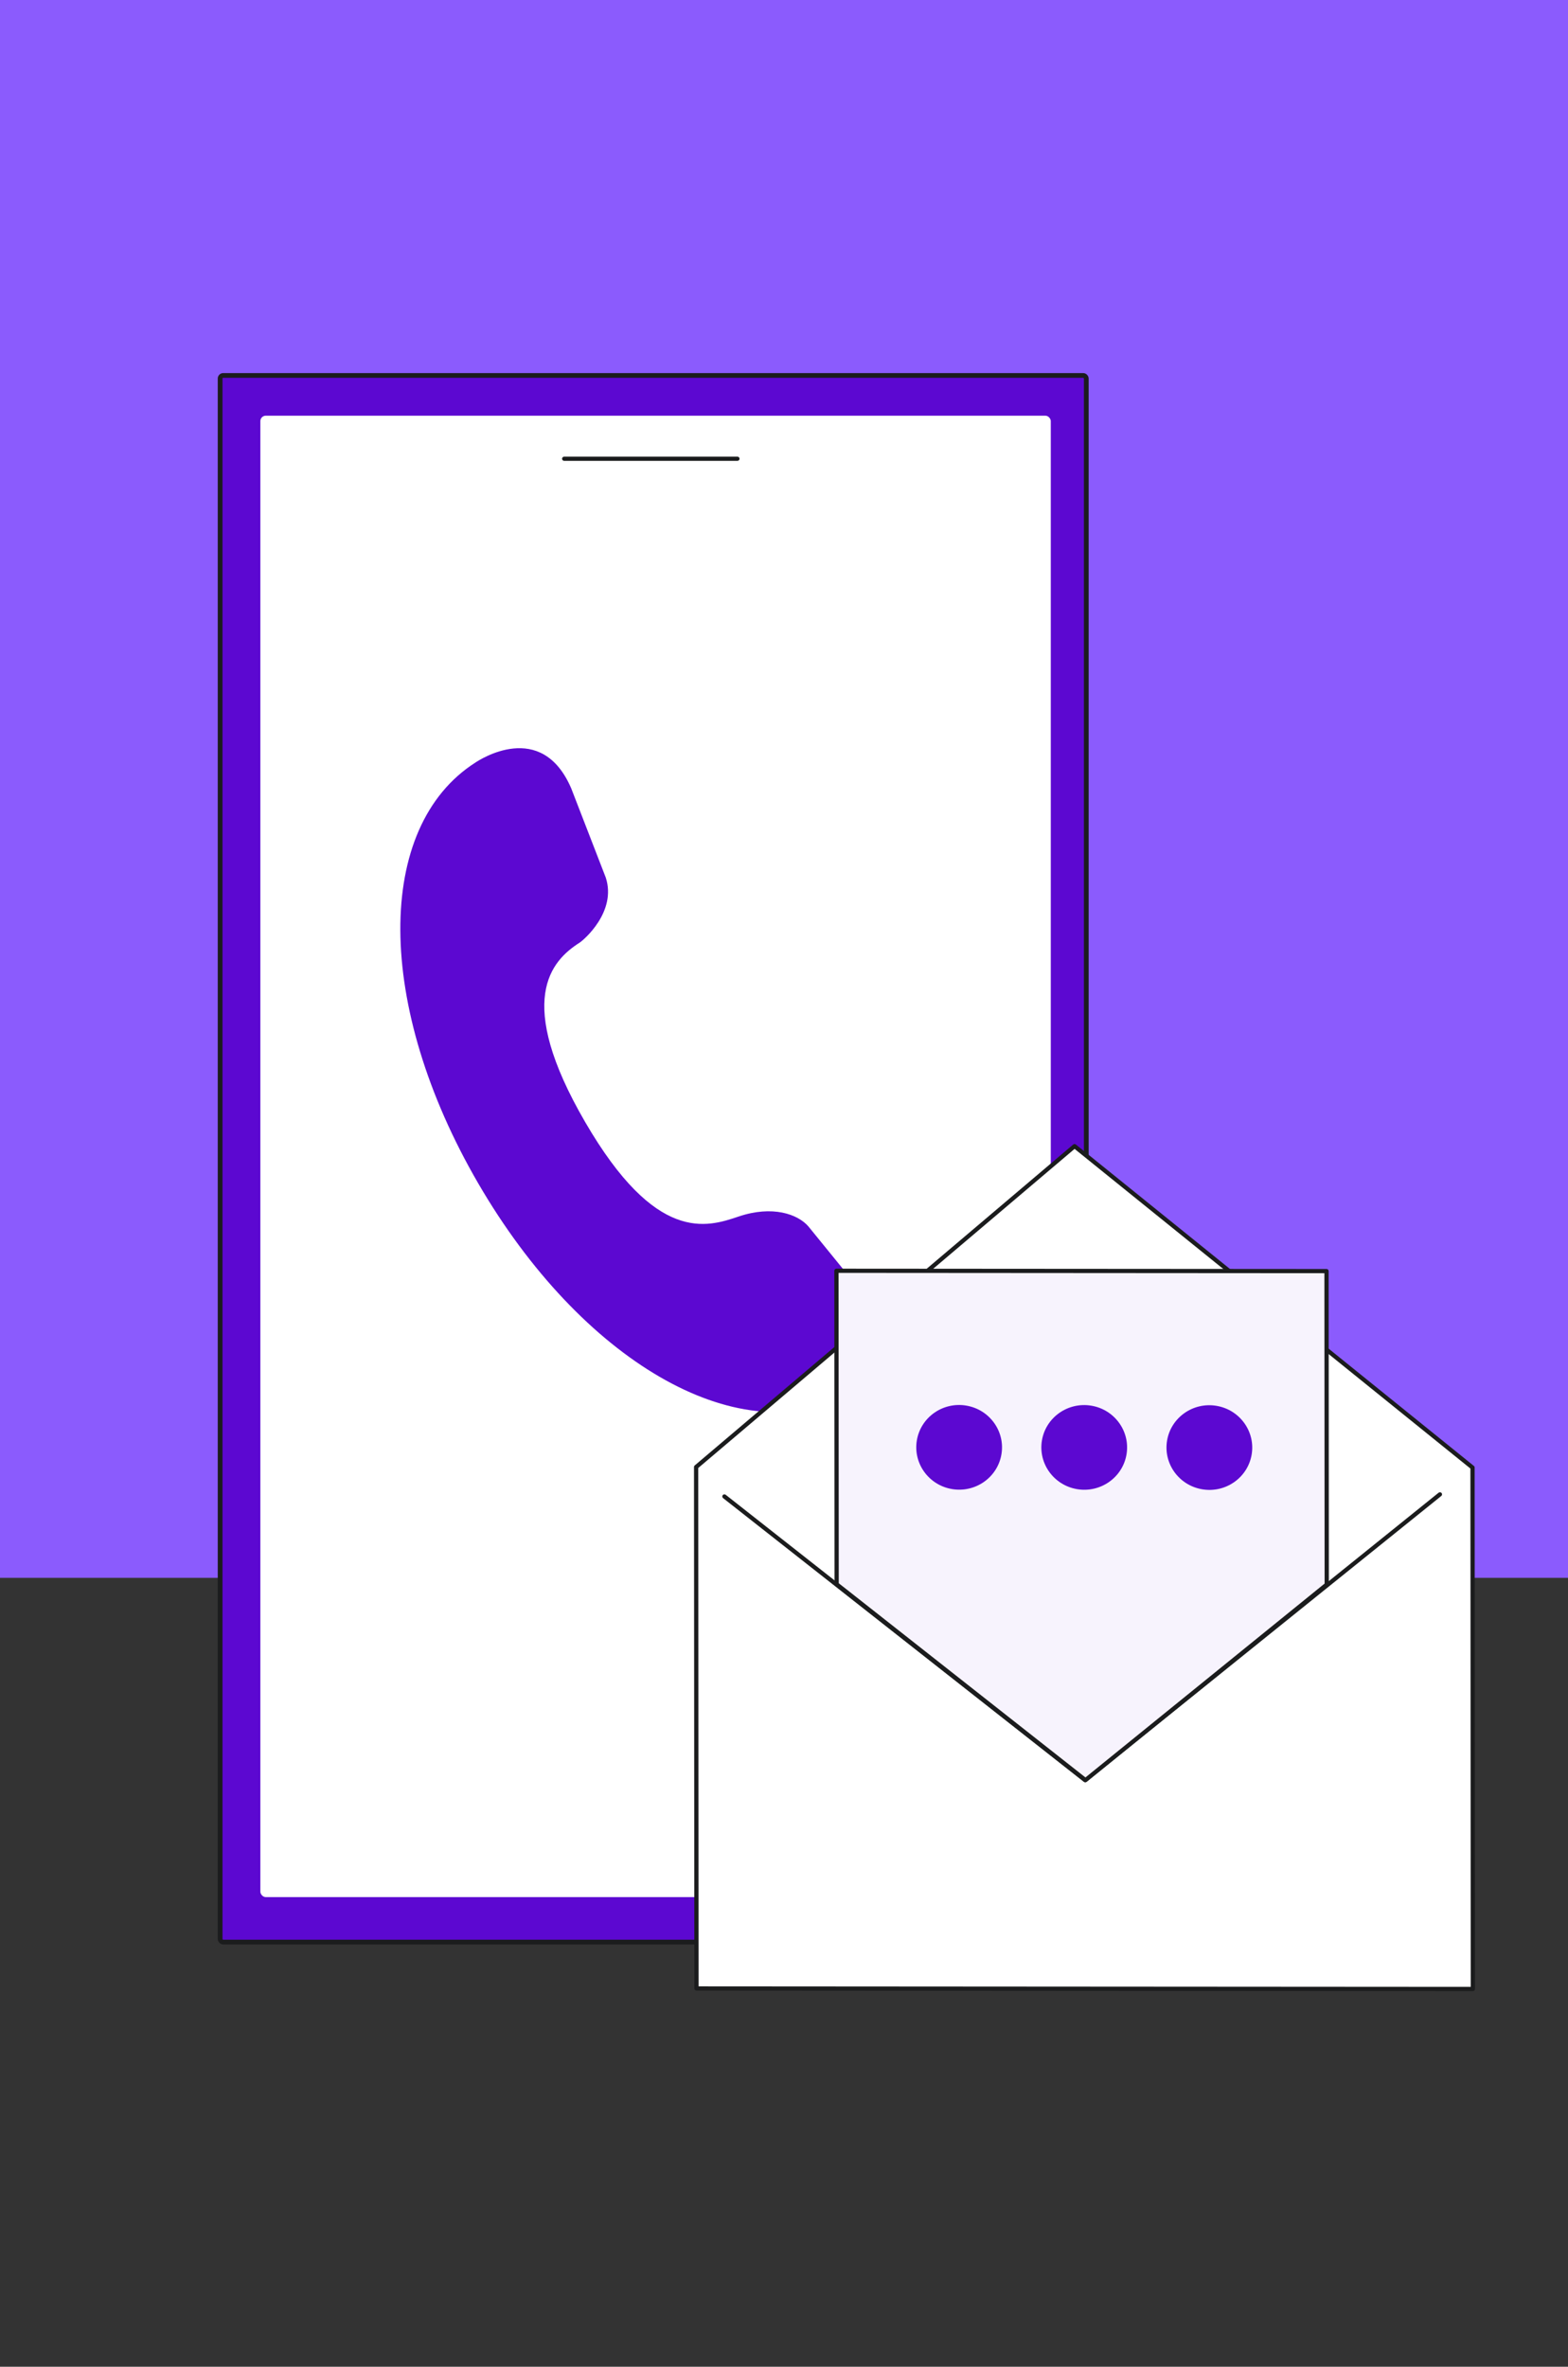 <svg fill="none" height="480" viewBox="0 0 318 480" width="318" xmlns="http://www.w3.org/2000/svg" xmlns:xlink="http://www.w3.org/1999/xlink"><rect x="0" y="0" width="318" height="480" fill="#333333" stroke="none"/><clipPath id="a"><path d="m0 0h318v480h-318z"/></clipPath><g clip-path="url(#a)"><path d="m-.497 0h318.994v320h-318.994z" fill="#8b5bfd"/><rect fill="#5c08d1" height="317.729" rx=".623" stroke="#1b1c1d" stroke-width=".96" width="175.663" x="44.643" y="76.146"/><rect fill="#fff" height="300.451" rx="1.103" width="160.304" x="52.802" y="84.305"/><path d="m149.555 93.466h-35.136c-.238 0-.429-.192-.429-.426 0-.234.193-.426.429-.426h35.136c.238 0 .429.192.429.426 0 .234-.193.426-.429.426z" fill="#1b1c1d"/><path d="m179.739 268.144c-.001 0-.001 0-.002-.001l-15.78-19.4c-2.144-2.507-7.315-4.335-14.169-2.016-6.439 2.178-16.76 5.552-31.12-19.173-14.356-24.709-6.877-32.708-1.145-36.356.866-.552 7.577-6.289 5.334-13.205l-7.01-18.105c-6.053-14.081-18.654-5.732-19.382-5.268-20.509 13.041-20.4 49.378.521 85.377 20.921 36.007 52.533 54.278 74.153 43.145.768-.396 13.9-7.892 8.602-14.997-.001-.001-.001-.001-.002-.001z" fill="#5c08d1"/><path d="m298.708 403.384-157.462-.104-.07-105.751 76.747-65.077 80.713 65.181z" fill="#fff"/><path d="m298.708 403.81-157.46-.104c-.238 0-.429-.192-.429-.426l-.072-105.751c0-.126.054-.244.15-.325l76.747-65.074c.16-.134.39-.138.552-.006l80.713 65.179c.1.081.158.203.158.331l.07 105.751c0 .114-.045.222-.127.301-.08.08-.189.126-.304.126zm-157.031-.956 156.6.103-.07-105.122-80.276-64.827-76.324 64.716.07 105.129z" fill="#1b1c1d"/><path d="m220.06 361.454c-.093 0-.189-.031-.267-.093l-73.148-57.53c-.185-.147-.218-.414-.07-.6.148-.183.418-.214.605-.069l72.878 57.317 71.701-57.741c.185-.149.454-.12.604.062.151.184.121.451-.062.6l-71.969 57.955c-.079.064-.176.095-.272.095z" fill="#1b1c1d"/><path d="m269.068 321.368-48.929 39.663-50.463-39.728-.043-63.574 99.392.066z" fill="#efe6fa"/><path d="m269.068 321.368-48.929 39.663-50.463-39.728-.043-63.574 99.392.066z" fill="#fff" fill-opacity=".5"/><path d="m220.138 361.457c-.093 0-.189-.031-.267-.093l-50.463-39.727c-.103-.081-.162-.203-.162-.334l-.043-63.574c0-.114.045-.222.127-.301.082-.08.189-.126.304-.126l99.395.066c.238 0 .429.191.429.425l.043 63.573c0 .128-.058.25-.158.331l-48.931 39.663c-.078.064-.176.097-.274.097zm-50.033-40.36 50.03 39.387 48.504-39.317-.043-62.946-98.534-.066.043 62.941z" fill="#1b1c1d"/><g fill="#5c08d1"><path d="m203.097 294.95c.785-4.677-2.419-9.102-7.156-9.884s-9.213 2.376-9.998 7.053 2.418 9.103 7.155 9.885c4.737.781 9.214-2.376 9.999-7.054z"/><path d="m228.464 294.968c.785-4.677-2.419-9.103-7.156-9.884-4.737-.782-9.213 2.376-9.998 7.053s2.418 9.102 7.155 9.884 9.214-2.376 9.999-7.053z"/><path d="m253.843 294.997c.785-4.677-2.419-9.102-7.156-9.884s-9.213 2.376-9.998 7.053c-.786 4.677 2.418 9.103 7.155 9.884 4.737.782 9.214-2.376 9.999-7.053z"/></g></g></svg>